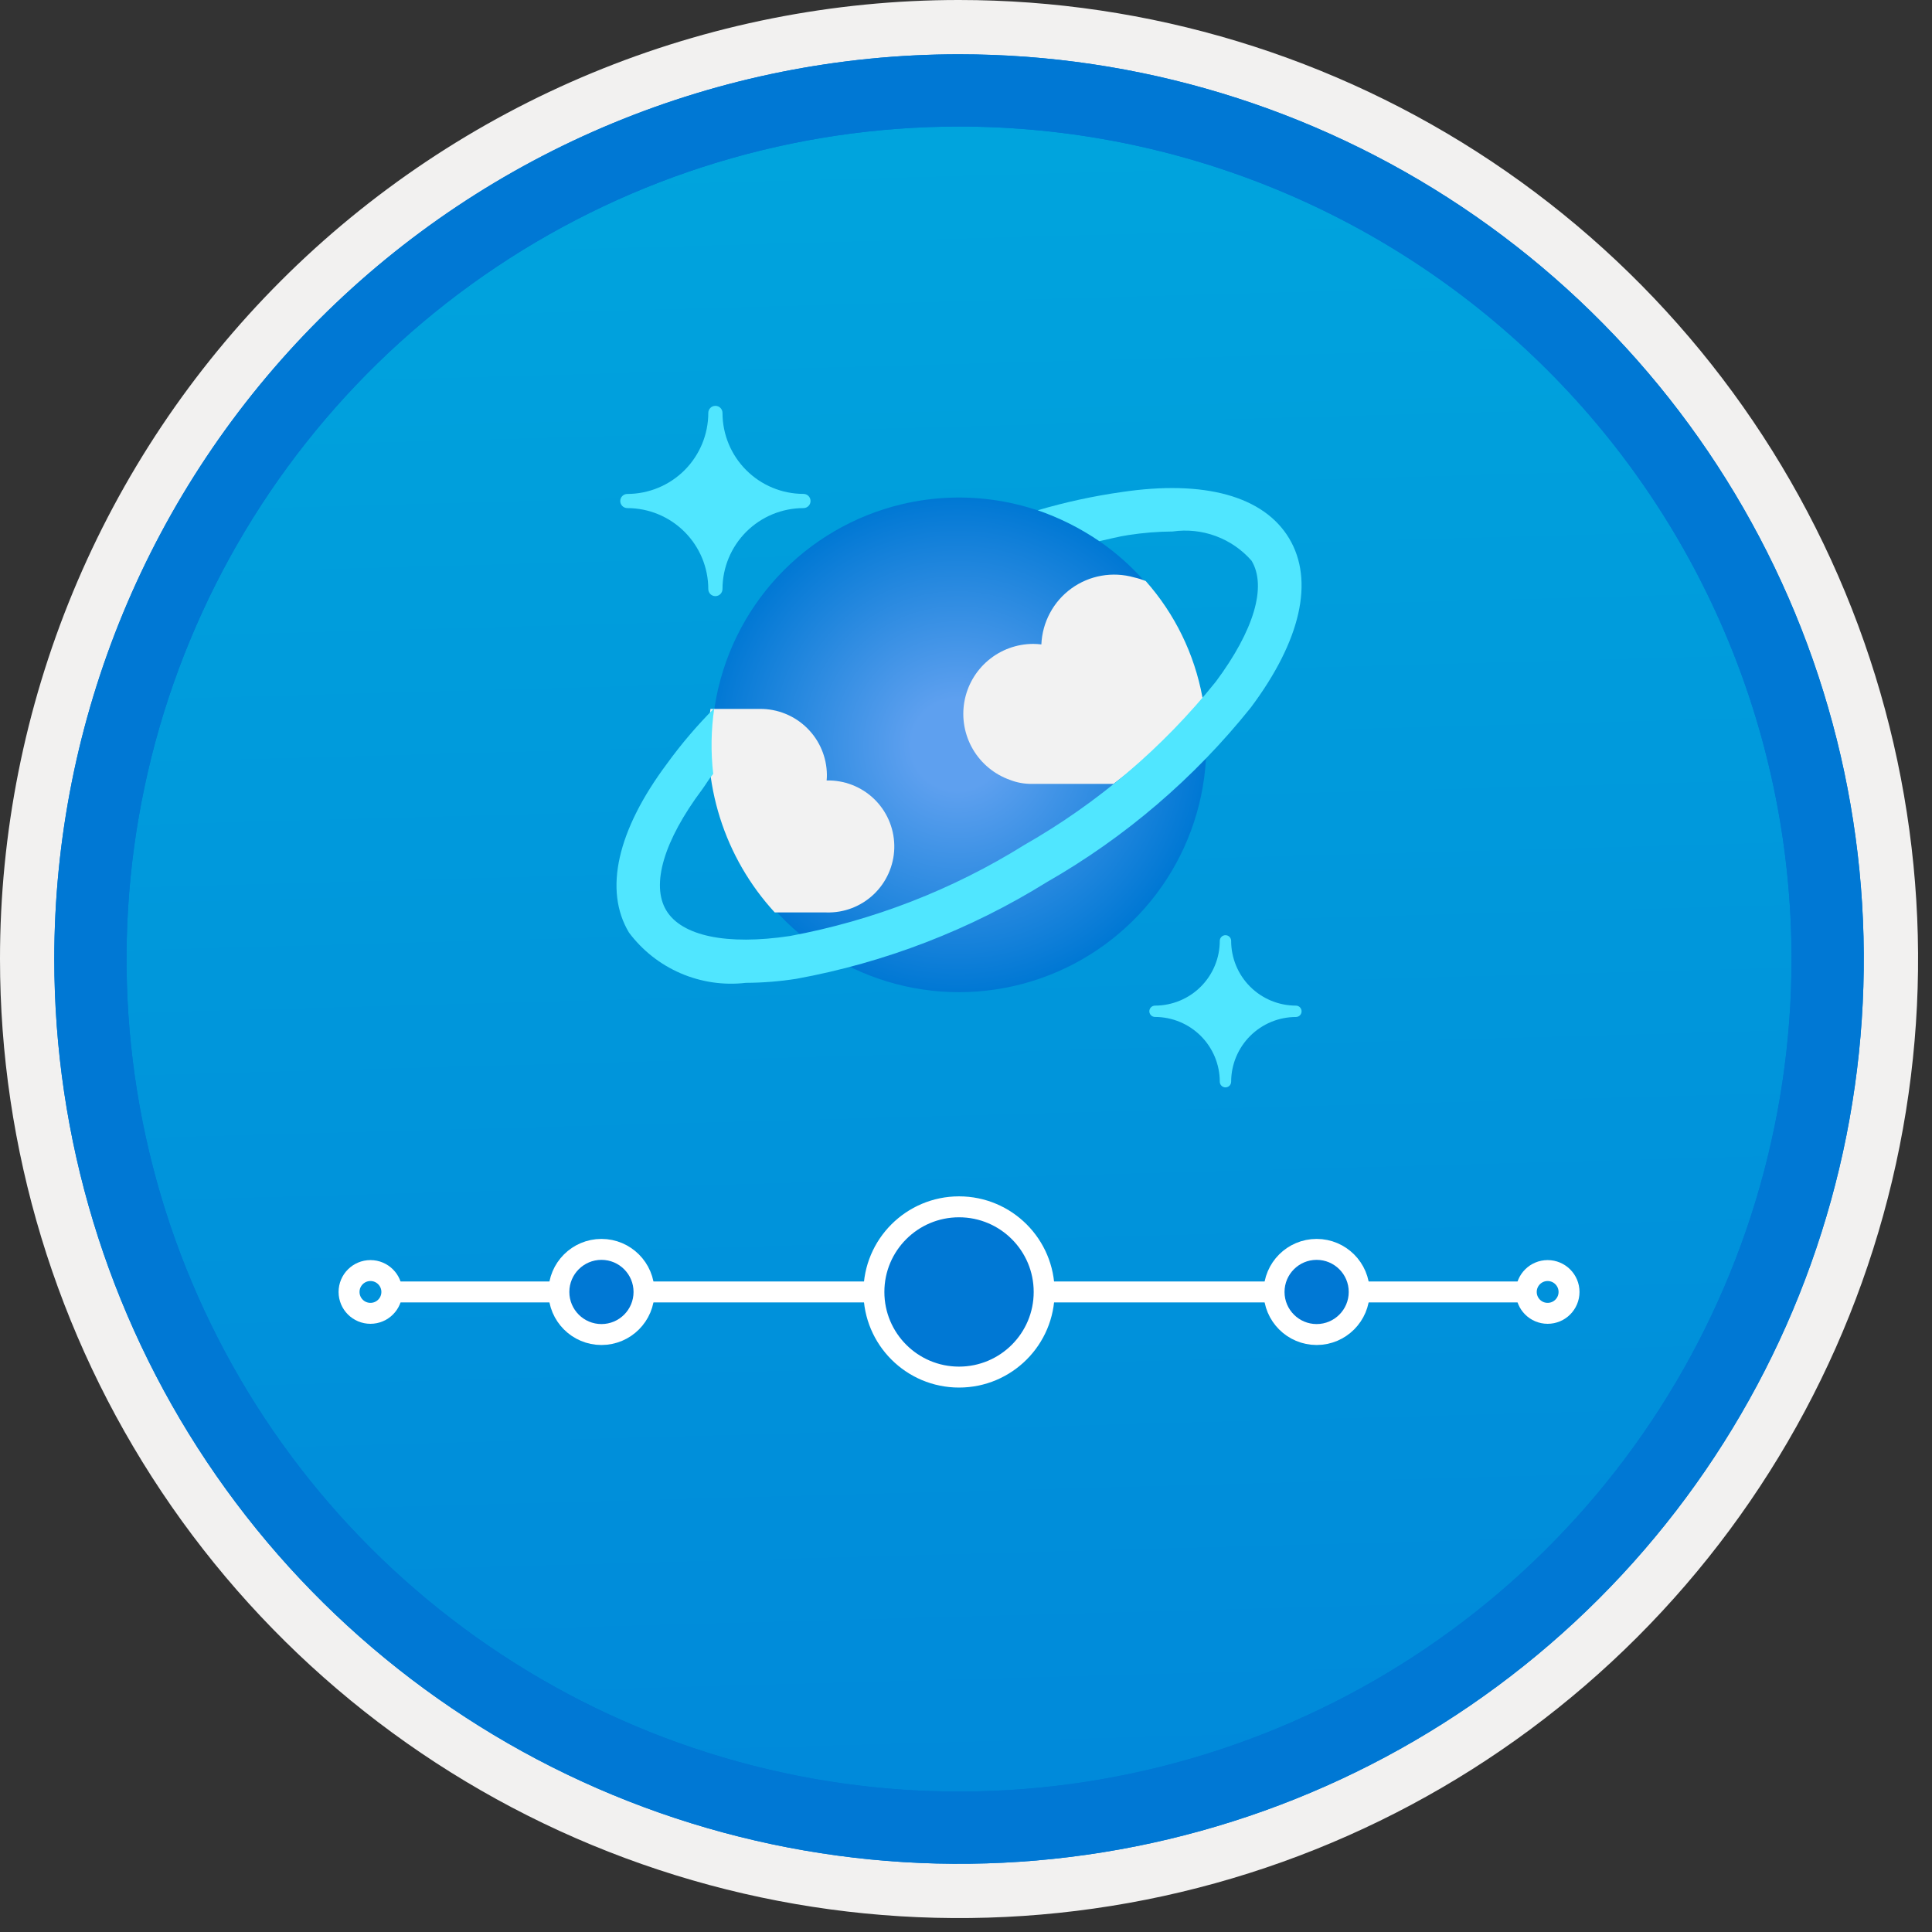 <svg width="100" height="100" viewBox="0 0 100 100" fill="none" xmlns="http://www.w3.org/2000/svg">
<rect x="0" y="0" width="100" height="100" fill="#333333" stroke="none"/>
<g clip-path="url(#clip0_624_434)">
<path d="M49.64 96.45C40.382 96.45 31.332 93.704 23.634 88.561C15.936 83.417 9.936 76.107 6.393 67.553C2.85 59 1.923 49.588 3.73 40.508C5.536 31.427 9.994 23.087 16.54 16.54C23.087 9.994 31.428 5.535 40.508 3.729C49.588 1.923 59 2.85 67.553 6.393C76.107 9.936 83.418 15.936 88.561 23.634C93.705 31.331 96.45 40.382 96.45 49.64C96.451 55.787 95.24 61.874 92.888 67.554C90.535 73.233 87.088 78.394 82.741 82.74C78.394 87.087 73.234 90.535 67.554 92.888C61.875 95.24 55.787 96.45 49.64 96.45V96.45Z" fill="url(#paint0_linear_624_434)"/>
<path fill-rule="evenodd" clip-rule="evenodd" d="M95.54 49.64C95.54 58.718 92.848 67.592 87.805 75.141C82.761 82.689 75.592 88.572 67.205 92.046C58.818 95.52 49.589 96.429 40.685 94.658C31.782 92.887 23.603 88.515 17.184 82.096C10.765 75.677 6.393 67.498 4.622 58.594C2.851 49.691 3.76 40.462 7.234 32.075C10.708 23.688 16.591 16.519 24.139 11.475C31.688 6.432 40.562 3.74 49.64 3.74C55.668 3.74 61.636 4.927 67.205 7.234C72.774 9.54 77.834 12.921 82.096 17.184C86.359 21.446 89.739 26.506 92.046 32.075C94.353 37.644 95.54 43.612 95.54 49.64V49.64ZM49.64 -0C59.458 -0 69.055 2.911 77.219 8.366C85.382 13.82 91.744 21.573 95.501 30.643C99.258 39.714 100.242 49.695 98.326 59.324C96.411 68.953 91.683 77.798 84.741 84.741C77.799 91.683 68.954 96.411 59.324 98.326C49.695 100.241 39.714 99.258 30.644 95.501C21.573 91.744 13.82 85.382 8.366 77.218C2.911 69.055 -1.61629e-06 59.458 3.61524e-07 49.64C-0.001 43.121 1.283 36.666 3.777 30.642C6.271 24.62 9.928 19.147 14.537 14.537C19.147 9.928 24.62 6.271 30.643 3.777C36.666 1.283 43.121 -0.001 49.64 -0V-0Z" fill="#F2F1F0"/>
<path fill-rule="evenodd" clip-rule="evenodd" d="M92.73 49.64C92.73 58.162 90.202 66.493 85.468 73.579C80.733 80.666 74.003 86.189 66.129 89.45C58.256 92.711 49.592 93.565 41.233 91.902C32.874 90.239 25.197 86.135 19.17 80.109C13.144 74.083 9.04 66.405 7.378 58.046C5.715 49.688 6.568 41.024 9.83 33.15C13.091 25.276 18.614 18.547 25.7 13.812C32.786 9.077 41.117 6.55 49.64 6.55C55.298 6.55 60.902 7.664 66.13 9.829C71.358 11.995 76.108 15.169 80.11 19.17C84.111 23.171 87.285 27.922 89.45 33.15C91.616 38.378 92.73 43.981 92.73 49.64ZM49.64 2.81C58.902 2.81 67.956 5.557 75.657 10.702C83.358 15.848 89.36 23.162 92.905 31.719C96.449 40.276 97.377 49.692 95.57 58.776C93.763 67.86 89.303 76.204 82.753 82.754C76.204 89.303 67.86 93.763 58.776 95.57C49.691 97.377 40.276 96.45 31.718 92.905C23.161 89.361 15.848 83.359 10.702 75.657C5.556 67.956 2.81 58.902 2.81 49.64C2.811 37.22 7.745 25.31 16.527 16.527C25.309 7.745 37.22 2.811 49.64 2.81V2.81Z" fill="#0078D4"/>
<path fill-rule="evenodd" clip-rule="evenodd" d="M92.73 49.64C92.73 58.162 90.202 66.493 85.468 73.579C80.733 80.665 74.003 86.189 66.129 89.45C58.256 92.711 49.592 93.565 41.233 91.902C32.874 90.239 25.197 86.135 19.17 80.109C13.144 74.083 9.04 66.405 7.378 58.046C5.715 49.688 6.568 41.024 9.83 33.15C13.091 25.276 18.614 18.547 25.7 13.812C32.786 9.077 41.117 6.55 49.64 6.55C55.298 6.55 60.902 7.664 66.13 9.829C71.358 11.995 76.108 15.169 80.11 19.17C84.111 23.171 87.285 27.922 89.45 33.15C91.616 38.378 92.73 43.981 92.73 49.64V49.64ZM49.64 2.81C58.902 2.81 67.956 5.556 75.657 10.702C83.358 15.848 89.36 23.162 92.905 31.719C96.449 40.276 97.377 49.692 95.57 58.776C93.763 67.86 89.303 76.204 82.753 82.754C76.204 89.303 67.86 93.763 58.776 95.57C49.691 97.377 40.276 96.45 31.718 92.905C23.161 89.361 15.848 83.358 10.702 75.657C5.556 67.956 2.81 58.902 2.81 49.64C2.811 37.22 7.745 25.309 16.527 16.527C25.309 7.745 37.22 2.811 49.64 2.81V2.81Z" fill="#0078D4"/>
<path d="M37.029 30.856C36.981 30.857 36.933 30.847 36.889 30.829C36.844 30.811 36.804 30.785 36.77 30.751C36.736 30.717 36.709 30.677 36.69 30.633C36.671 30.589 36.662 30.541 36.661 30.493V30.489C36.66 29.378 36.218 28.313 35.432 27.528C34.647 26.742 33.582 26.3 32.471 26.299C32.374 26.299 32.281 26.26 32.212 26.192C32.143 26.123 32.104 26.031 32.104 25.934V25.934C32.104 25.885 32.113 25.838 32.132 25.793C32.15 25.748 32.177 25.708 32.211 25.674C32.245 25.64 32.286 25.613 32.33 25.594C32.375 25.576 32.423 25.567 32.471 25.567V25.567C33.582 25.565 34.647 25.122 35.433 24.337C36.218 23.55 36.66 22.485 36.661 21.374C36.661 21.326 36.67 21.278 36.688 21.234C36.706 21.19 36.733 21.149 36.767 21.115C36.8 21.081 36.841 21.054 36.885 21.035C36.929 21.017 36.976 21.007 37.024 21.007H37.029C37.077 21.006 37.124 21.016 37.168 21.034C37.213 21.052 37.253 21.078 37.287 21.112C37.321 21.146 37.349 21.186 37.367 21.23C37.386 21.274 37.395 21.322 37.396 21.37V21.374C37.397 22.485 37.839 23.55 38.625 24.335C39.41 25.121 40.475 25.563 41.586 25.564C41.634 25.564 41.682 25.573 41.726 25.591C41.77 25.609 41.811 25.636 41.845 25.67C41.879 25.703 41.906 25.744 41.925 25.788C41.943 25.832 41.953 25.879 41.953 25.927V25.931C41.954 25.979 41.944 26.027 41.926 26.071C41.908 26.116 41.882 26.156 41.848 26.19C41.814 26.224 41.774 26.251 41.73 26.27C41.686 26.289 41.638 26.298 41.59 26.299H41.586C40.475 26.3 39.41 26.742 38.624 27.527C37.839 28.313 37.397 29.378 37.396 30.489C37.395 30.586 37.356 30.679 37.288 30.748C37.219 30.817 37.126 30.856 37.029 30.856V30.856Z" fill="#50E6FF"/>
<path d="M63.43 56.283C63.352 56.283 63.277 56.252 63.222 56.197C63.167 56.142 63.136 56.067 63.136 55.989V55.989C63.135 55.1 62.781 54.248 62.153 53.62C61.524 52.992 60.672 52.638 59.784 52.637C59.706 52.637 59.632 52.606 59.576 52.552C59.521 52.497 59.49 52.423 59.489 52.345V52.345C59.489 52.267 59.52 52.192 59.576 52.137C59.631 52.082 59.706 52.051 59.784 52.051V52.051C60.672 52.05 61.525 51.697 62.153 51.069C62.782 50.44 63.135 49.588 63.136 48.699C63.136 48.621 63.167 48.546 63.222 48.491C63.277 48.436 63.352 48.405 63.43 48.405V48.405C63.508 48.405 63.583 48.436 63.638 48.491C63.693 48.546 63.724 48.621 63.724 48.699C63.724 49.588 64.078 50.44 64.706 51.069C65.335 51.697 66.187 52.05 67.076 52.051C67.154 52.051 67.229 52.082 67.284 52.137C67.339 52.192 67.37 52.267 67.37 52.344C67.371 52.422 67.34 52.497 67.285 52.553C67.23 52.608 67.155 52.639 67.077 52.639H67.076C66.187 52.64 65.335 52.994 64.707 53.622C64.079 54.251 63.725 55.102 63.724 55.991C63.723 56.069 63.692 56.143 63.637 56.198C63.582 56.252 63.507 56.283 63.43 56.283Z" fill="#50E6FF"/>
<path d="M62.09 35.579C62.679 38.041 62.524 40.623 61.645 42.997C60.766 45.372 59.202 47.432 57.153 48.918C55.103 50.404 52.658 51.248 50.128 51.345C47.598 51.442 45.096 50.786 42.939 49.461C40.782 48.135 39.066 46.2 38.009 43.9C36.951 41.599 36.6 39.037 36.998 36.537C37.397 34.036 38.529 31.711 40.249 29.853C41.97 27.996 44.203 26.691 46.665 26.102H46.665C49.967 25.314 53.448 25.869 56.34 27.646C59.233 29.423 61.301 32.277 62.09 35.579V35.579Z" fill="url(#paint1_radial_624_434)"/>
<path d="M42.775 47.228C43.224 47.241 43.672 47.165 44.091 47.005C44.511 46.844 44.895 46.603 45.221 46.294C45.547 45.985 45.809 45.615 45.992 45.204C46.175 44.794 46.276 44.352 46.288 43.903C46.299 43.453 46.222 43.006 46.061 42.587C45.9 42.168 45.657 41.784 45.348 41.459C45.038 41.133 44.667 40.872 44.257 40.69C43.846 40.508 43.403 40.408 42.954 40.397C42.898 40.396 42.842 40.396 42.786 40.397C42.796 40.3 42.801 40.203 42.8 40.105C42.792 39.194 42.423 38.322 41.773 37.683C41.124 37.043 40.247 36.687 39.336 36.693H36.774C36.524 38.585 36.692 40.51 37.267 42.33C37.842 44.151 38.809 45.823 40.101 47.228L42.775 47.228Z" fill="#F2F2F2"/>
<path d="M62.249 36.173C62.252 36.142 62.247 36.11 62.235 36.081C61.822 33.849 60.808 31.772 59.302 30.074C59.106 29.995 58.905 29.932 58.699 29.886C58.151 29.73 57.575 29.7 57.013 29.799C56.452 29.897 55.92 30.122 55.458 30.456C54.996 30.79 54.616 31.224 54.347 31.727C54.077 32.229 53.925 32.786 53.901 33.355C53.763 33.339 53.624 33.33 53.484 33.328C52.63 33.328 51.803 33.63 51.15 34.18C50.496 34.731 50.058 35.494 49.913 36.336C49.768 37.178 49.926 38.044 50.357 38.782C50.789 39.519 51.467 40.08 52.272 40.366C52.632 40.507 53.015 40.577 53.401 40.574H57.635C59.335 39.287 60.883 37.811 62.249 36.173V36.173Z" fill="#F2F2F2"/>
<path d="M66.725 27.865C65.413 25.681 62.345 24.83 58.059 25.468C56.59 25.677 55.138 25.992 53.716 26.411C54.844 26.801 55.916 27.339 56.903 28.011C57.406 27.901 57.91 27.769 58.394 27.696C59.156 27.578 59.925 27.515 60.695 27.51C61.448 27.402 62.217 27.483 62.93 27.747C63.644 28.012 64.28 28.45 64.781 29.023V29.023C65.58 30.354 64.906 32.629 62.933 35.28C60.191 38.694 56.83 41.56 53.027 43.73C49.309 46.051 45.188 47.651 40.879 48.449C37.617 48.937 35.285 48.449 34.486 47.122C33.687 45.795 34.361 43.513 36.334 40.875C36.578 40.547 36.639 40.387 36.916 40.057C36.786 38.926 36.804 37.783 36.97 36.657C36.083 37.546 35.267 38.503 34.53 39.519C31.945 42.975 31.244 46.083 32.554 48.267C33.246 49.193 34.169 49.921 35.231 50.378C36.292 50.835 37.455 51.006 38.603 50.872C39.477 50.868 40.349 50.798 41.213 50.664C45.813 49.824 50.214 48.126 54.185 45.658C58.241 43.337 61.823 40.271 64.742 36.622C67.334 33.157 68.035 30.051 66.725 27.865Z" fill="#50E6FF"/>
<path d="M20.282 66.871H78.999" stroke="white" stroke-width="1.084" stroke-miterlimit="10"/>
<path d="M19.174 67.978C19.786 67.978 20.282 67.483 20.282 66.871C20.282 66.26 19.786 65.764 19.174 65.764C18.563 65.764 18.067 66.26 18.067 66.871C18.067 67.483 18.563 67.978 19.174 67.978Z" stroke="white" stroke-width="1.084" stroke-miterlimit="10"/>
<path d="M80.106 67.978C80.717 67.978 81.213 67.483 81.213 66.871C81.213 66.26 80.717 65.764 80.106 65.764C79.494 65.764 78.999 66.26 78.999 66.871C78.999 67.483 79.494 67.978 80.106 67.978Z" stroke="white" stroke-width="1.084" stroke-miterlimit="10"/>
<path d="M49.639 71.278C52.073 71.278 54.046 69.305 54.046 66.871C54.046 64.438 52.073 62.465 49.639 62.465C47.206 62.465 45.233 64.438 45.233 66.871C45.233 69.305 47.206 71.278 49.639 71.278Z" fill="#0078D4" stroke="white" stroke-width="1.084" stroke-miterlimit="10"/>
<path d="M31.131 69.075C32.348 69.075 33.334 68.088 33.334 66.871C33.334 65.655 32.348 64.668 31.131 64.668C29.914 64.668 28.927 65.655 28.927 66.871C28.927 68.088 29.914 69.075 31.131 69.075Z" fill="#0078D4" stroke="white" stroke-width="1.084" stroke-miterlimit="10"/>
<path d="M68.149 69.075C69.365 69.075 70.352 68.088 70.352 66.871C70.352 65.655 69.365 64.668 68.149 64.668C66.932 64.668 65.945 65.655 65.945 66.871C65.945 68.088 66.932 69.075 68.149 69.075Z" fill="#0078D4" stroke="white" stroke-width="1.084" stroke-miterlimit="10"/>
</g>
<defs>
<linearGradient id="paint0_linear_624_434" x1="47.87" y1="-15.153" x2="51.852" y2="130.615" gradientUnits="userSpaceOnUse">
<stop stop-color="#00ABDE"/>
<stop offset="1" stop-color="#007ED8"/>
</linearGradient>
<radialGradient id="paint1_radial_624_434" cx="0" cy="0" r="1" gradientUnits="userSpaceOnUse" gradientTransform="translate(49.541 38.553) scale(12.869 12.757)">
<stop offset="0.183" stop-color="#5EA0EF"/>
<stop offset="1" stop-color="#0078D4"/>
</radialGradient>
<clipPath id="clip0_624_434">
<rect width="99.28" height="99.28" fill="white"/>
</clipPath>
</defs>
</svg>
